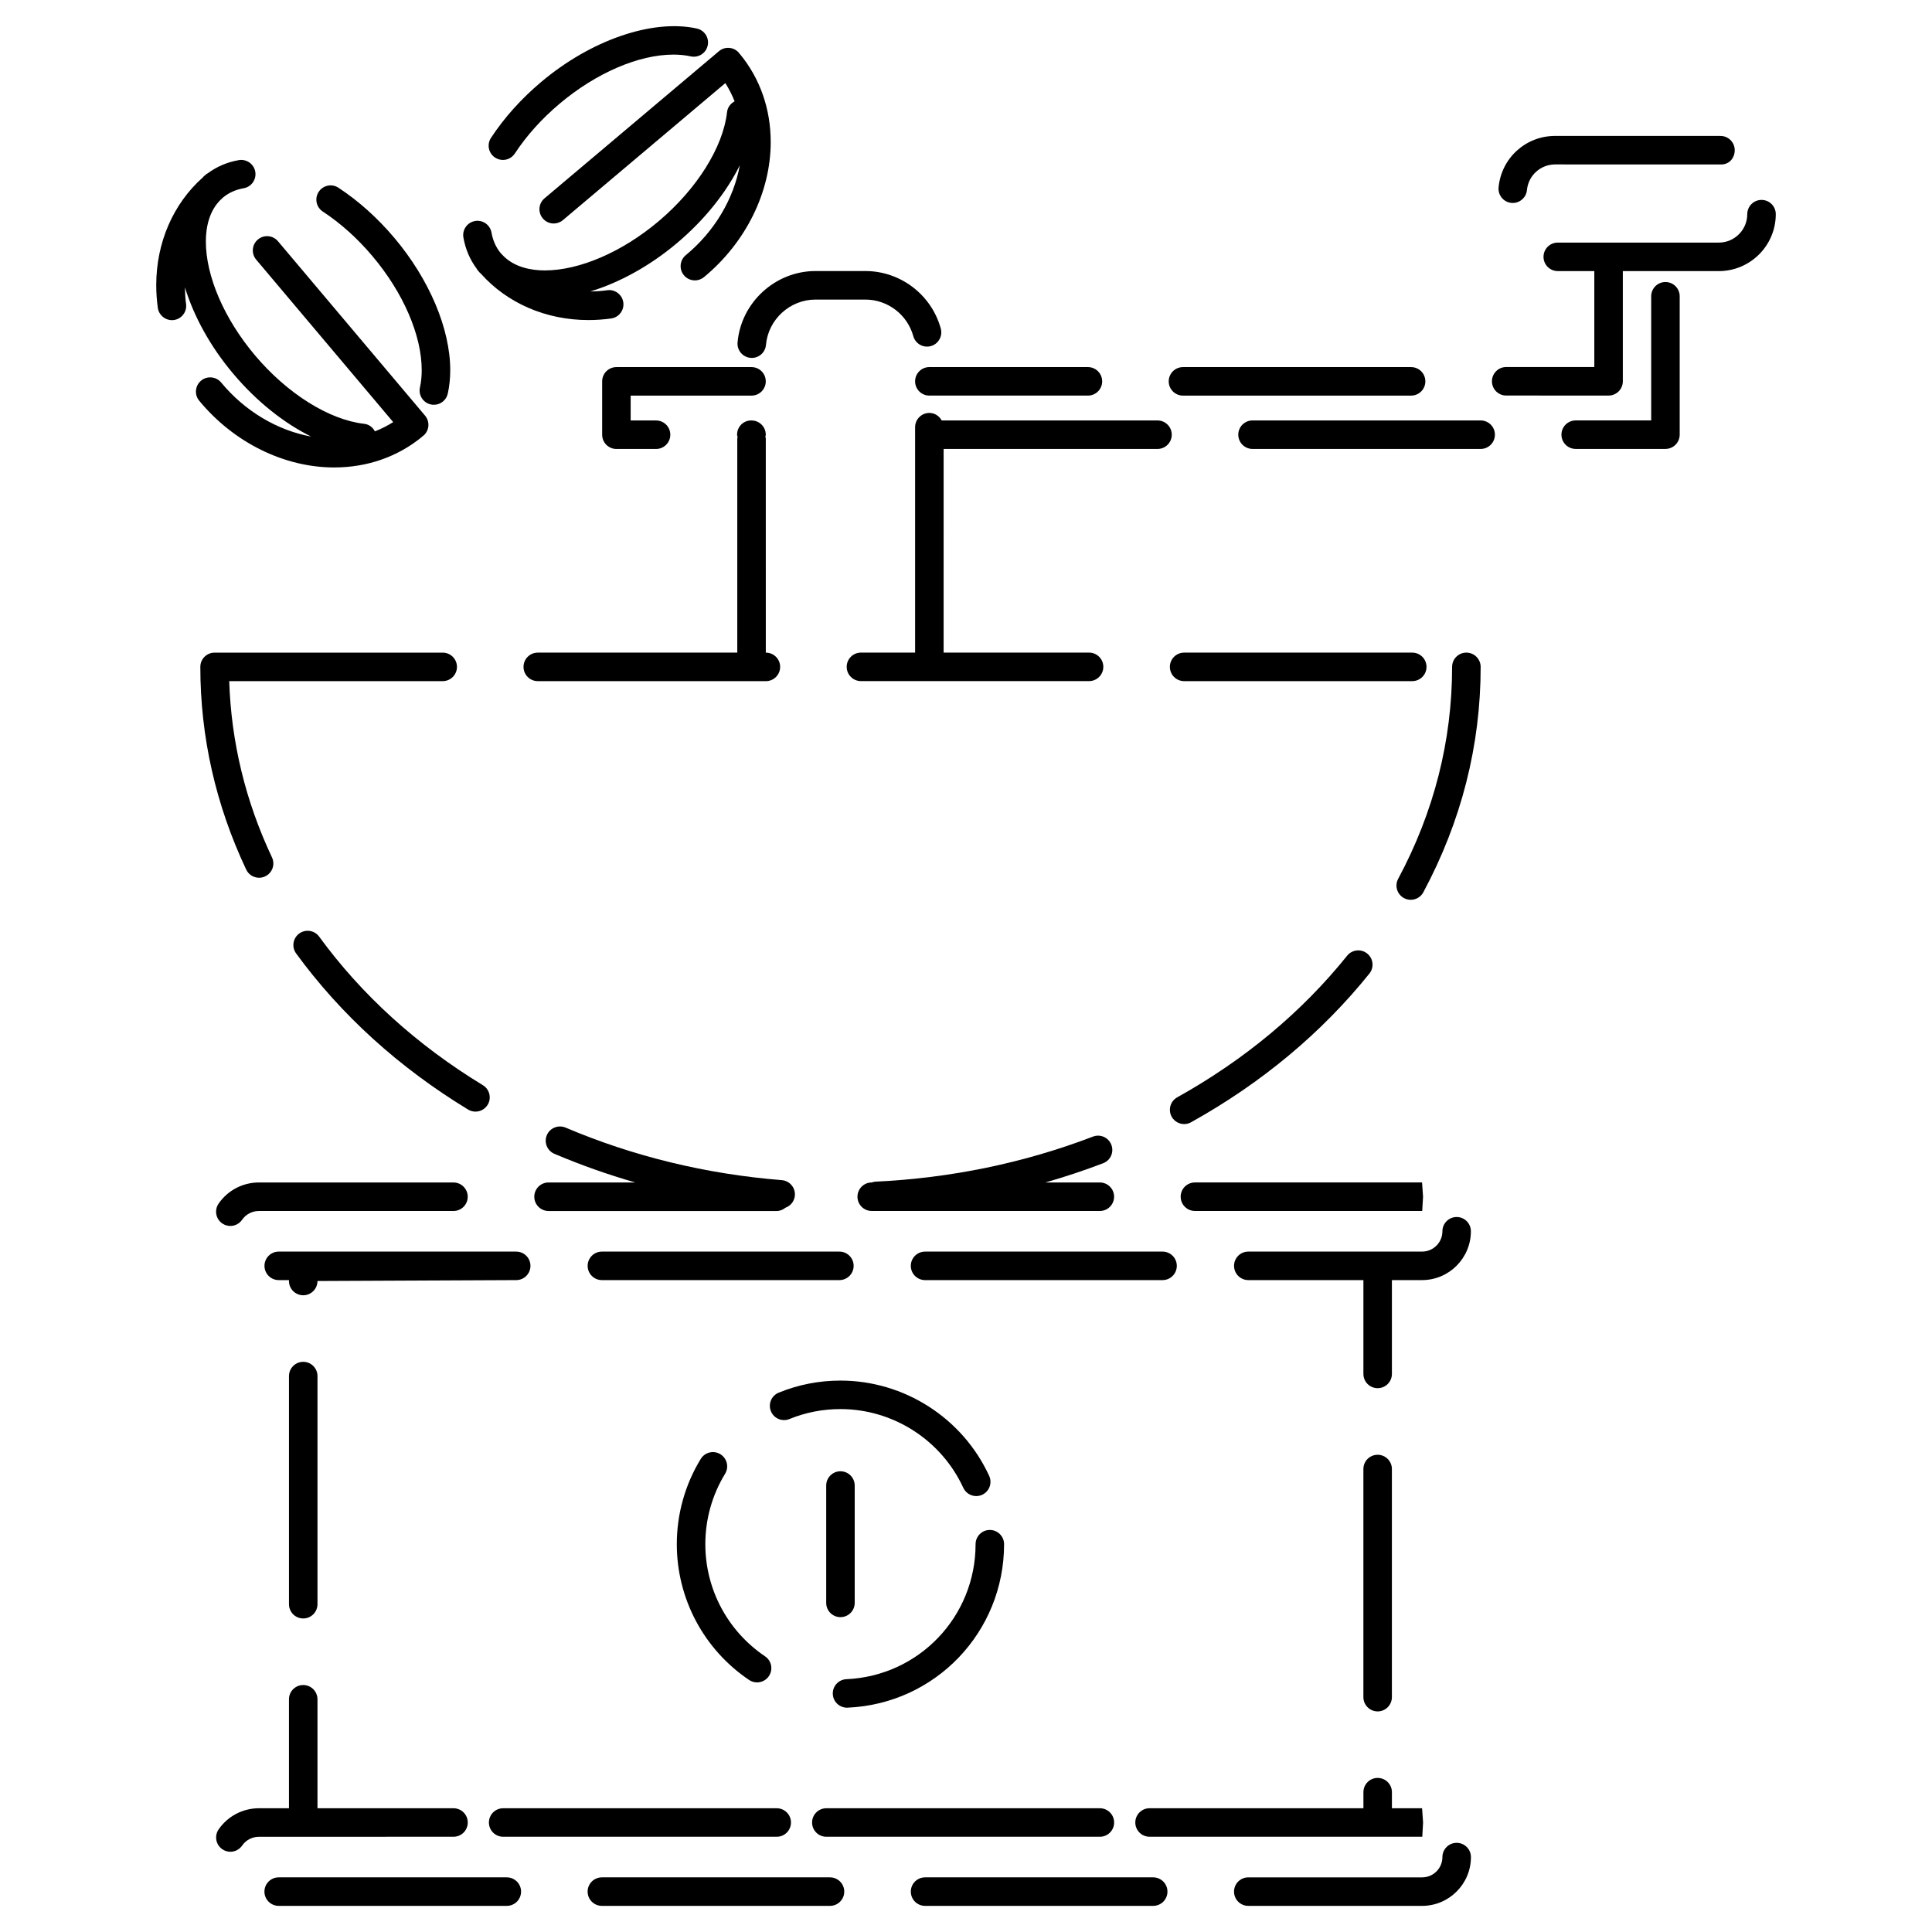 <?xml version="1.0" encoding="UTF-8"?>
<!-- Uploaded to: ICON Repo, www.iconrepo.com, Generator: ICON Repo Mixer Tools -->
<svg fill="#000000" width="800px" height="800px" version="1.1" viewBox="144 144 512 512" xmlns="http://www.w3.org/2000/svg">
 <g>
  <path d="m438.52 447.39c-0.742-1.941-2.91-2.934-4.883-2.176-18.234 6.984-37.668 11.004-57.773 11.945-0.297 0.016-0.551 0.125-0.828 0.207h-0.023c-2.086 0-3.777 1.691-3.777 3.777s1.691 3.777 3.777 3.777h60.457c2.086 0 3.777-1.691 3.777-3.777s-1.691-3.777-3.777-3.777h-14.426c5.176-1.484 10.281-3.18 15.297-5.098 1.957-0.738 2.93-2.926 2.18-4.879z"/>
  <path d="m212.66 376.61c0.539 0 1.09-0.117 1.613-0.363 1.891-0.891 2.695-3.144 1.805-5.031-7.031-14.898-10.812-30.598-11.332-46.707h56.578c2.086 0 3.777-1.691 3.777-3.777 0-2.086-1.691-3.777-3.777-3.777h-60.457c-2.086 0-3.777 1.691-3.777 3.777 0 18.566 4.09 36.637 12.156 53.715 0.645 1.371 2 2.164 3.414 2.164z"/>
  <path d="m271.97 431.59c-17.492-10.645-32.094-23.891-43.387-39.371-1.234-1.688-3.594-2.055-5.281-0.828-1.684 1.234-2.055 3.594-0.828 5.281 11.891 16.281 27.215 30.203 45.566 41.367 0.613 0.371 1.289 0.551 1.965 0.551 1.273 0 2.519-0.645 3.231-1.812 1.082-1.781 0.516-4.109-1.266-5.188z"/>
  <path d="m501.01 397.27c-12.02 14.953-27.176 27.582-45.039 37.535-1.82 1.012-2.473 3.316-1.461 5.144 0.695 1.238 1.98 1.941 3.305 1.941 0.621 0 1.25-0.152 1.832-0.48 18.723-10.422 34.617-23.684 47.258-39.402 1.305-1.629 1.047-4.004-0.578-5.309-1.629-1.316-4.004-1.062-5.316 0.57z"/>
  <path d="m532.6 316.95c-2.086 0-3.777 1.691-3.777 3.777 0 19.566-4.805 38.465-14.293 56.168-0.984 1.84-0.297 4.125 1.547 5.113 0.57 0.309 1.18 0.449 1.785 0.449 1.352 0 2.656-0.727 3.336-1.996 10.078-18.809 15.191-38.91 15.191-59.738-0.012-2.078-1.703-3.773-3.789-3.773z"/>
  <path d="m522.04 320.73c0-2.086-1.691-3.777-3.777-3.777h-60.457c-2.086 0-3.777 1.691-3.777 3.777 0 2.086 1.691 3.777 3.777 3.777h60.457c2.082 0 3.777-1.691 3.777-3.777z"/>
  <path d="m346.97 324.51c2.086 0 3.777-1.691 3.777-3.777 0-2.086-1.691-3.777-3.777-3.777h-0.023l-0.004-56.688c0-0.195-0.082-0.359-0.109-0.543 0.023-0.176 0.105-0.336 0.105-0.523 0-2.086-1.691-3.777-3.777-3.777h-0.105c-2.086 0-3.727 1.691-3.727 3.777 0 0.238 0.098 0.438 0.137 0.664-0.016 0.141-0.082 0.262-0.082 0.402v56.684h-52.871c-2.086 0-3.777 1.691-3.777 3.777 0 2.086 1.691 3.777 3.777 3.777z"/>
  <path d="m530.03 466.52c-2.086 0-3.777 1.691-3.777 3.777 0 2.973-2.414 5.387-5.379 5.387h-46.062c-2.086 0-3.777 1.691-3.777 3.777 0 2.086 1.691 3.777 3.777 3.777h30.504v24.867c0 2.086 1.691 3.777 3.777 3.777 2.086 0 3.777-1.691 3.777-3.777v-24.867h7.992c7.133 0 12.938-5.805 12.938-12.941 0.008-2.086-1.684-3.777-3.769-3.777z"/>
  <path d="m289.37 464.93h60.457c0.891 0 1.676-0.352 2.324-0.871 1.355-0.488 2.379-1.707 2.5-3.238 0.168-2.074-1.387-3.898-3.465-4.07-20.062-1.605-39.348-6.293-57.309-13.93-1.914-0.797-4.137 0.082-4.957 2-0.816 1.918 0.082 4.137 2 4.953 6.961 2.957 14.121 5.492 21.434 7.594h-22.984c-2.086 0-3.777 1.691-3.777 3.777-0.004 2.082 1.691 3.785 3.777 3.785z"/>
  <path d="m456.89 461.14c0 2.086 1.691 3.777 3.777 3.777h60.234l0.223-3.773-0.262-3.785-60.195 0.004c-2.086 0-3.777 1.691-3.777 3.777z"/>
  <path d="m205.04 468.89c1.199 0 2.379-0.57 3.113-1.633 1.008-1.461 2.672-2.332 4.449-2.332h51.574c2.086 0 3.777-1.691 3.777-3.777 0-2.086-1.691-3.777-3.777-3.777l-51.578-0.004c-4.262 0-8.246 2.09-10.664 5.598-1.184 1.719-0.754 4.07 0.961 5.254 0.656 0.453 1.406 0.672 2.144 0.672z"/>
  <path d="m303.51 483.24h62.938c2.086 0 3.777-1.691 3.777-3.777 0-2.086-1.691-3.777-3.777-3.777h-62.938c-2.086 0-3.777 1.691-3.777 3.777 0 2.086 1.691 3.777 3.777 3.777z"/>
  <path d="m509.09 597.54c2.086 0 3.777-1.691 3.777-3.777v-60.457c0-2.086-1.691-3.777-3.777-3.777s-3.777 1.691-3.777 3.777v60.457c0 2.082 1.691 3.777 3.777 3.777z"/>
  <path d="m224.36 504.9c-2.086 0-3.777 1.691-3.777 3.777v60.457c0 2.086 1.691 3.777 3.777 3.777 2.086 0 3.777-1.691 3.777-3.777v-60.457c0-2.086-1.691-3.777-3.777-3.777z"/>
  <path d="m280.8 483.24c2.086 0 3.777-1.691 3.777-3.777 0-2.086-1.691-3.777-3.777-3.777h-62.934c-2.086 0-3.777 1.691-3.777 3.777 0 2.086 1.691 3.777 3.777 3.777h2.715v0.242c0 2.086 1.691 3.777 3.777 3.777 2.086 0 3.777-1.691 3.777-3.777z"/>
  <path d="m452.09 483.24c2.086 0 3.777-1.691 3.777-3.777 0-2.086-1.691-3.777-3.777-3.777h-62.938c-2.086 0-3.777 1.691-3.777 3.777 0 2.086 1.691 3.777 3.777 3.777z"/>
  <path d="m530.03 632.37c-2.086 0-3.777 1.691-3.777 3.777 0 2.969-2.414 5.375-5.379 5.375h-46.066c-2.086 0-3.777 1.691-3.777 3.777 0 2.086 1.691 3.777 3.777 3.777h46.066c7.133 0 12.938-5.801 12.938-12.934-0.004-2.082-1.695-3.773-3.781-3.773z"/>
  <path d="m278.31 641.52h-60.457c-2.086 0-3.777 1.691-3.777 3.777 0 2.086 1.691 3.777 3.777 3.777h60.457c2.086 0 3.777-1.691 3.777-3.777 0.004-2.082-1.691-3.777-3.777-3.777z"/>
  <path d="m449.61 641.52h-60.457c-2.086 0-3.777 1.691-3.777 3.777 0 2.086 1.691 3.777 3.777 3.777h60.457c2.086 0 3.777-1.691 3.777-3.777 0-2.082-1.691-3.777-3.777-3.777z"/>
  <path d="m520.92 630.76 0.211-3.773-0.266-3.785h-7.992v-4.258c0-2.086-1.691-3.777-3.777-3.777s-3.777 1.691-3.777 3.777v4.258h-56.676c-2.086 0-3.777 1.691-3.777 3.777 0 2.086 1.691 3.777 3.777 3.777h60.457z"/>
  <path d="m363.96 641.52h-60.457c-2.086 0-3.777 1.691-3.777 3.777 0 2.086 1.691 3.777 3.777 3.777h60.457c2.086 0 3.777-1.691 3.777-3.777 0-2.082-1.691-3.777-3.777-3.777z"/>
  <path d="m349.84 630.76c2.086 0 3.777-1.691 3.777-3.777s-1.691-3.777-3.777-3.777h-72.496c-2.086 0-3.777 1.691-3.777 3.777s1.691 3.777 3.777 3.777z"/>
  <path d="m435.48 630.76c2.086 0 3.777-1.691 3.777-3.777s-1.691-3.777-3.777-3.777h-72.492c-2.086 0-3.777 1.691-3.777 3.777s1.691 3.777 3.777 3.777z"/>
  <path d="m252.15 630.76h12.035c2.086 0 3.777-1.691 3.777-3.777s-1.691-3.777-3.777-3.777h-36.051v-28.879c0-2.086-1.691-3.777-3.777-3.777s-3.777 1.691-3.777 3.777v28.879h-7.977c-4.254 0-8.238 2.09-10.66 5.594-1.184 1.719-0.754 4.074 0.961 5.262 0.656 0.453 1.406 0.672 2.144 0.672 1.199 0 2.379-0.57 3.113-1.629 1.008-1.465 2.672-2.336 4.438-2.336h11.754z"/>
  <path d="m368.47 596.55c0.055 0 0.109 0 0.168-0.004 23.246-1.008 41.453-20.035 41.453-43.316 0-2.086-1.691-3.777-3.777-3.777s-3.777 1.691-3.777 3.777c0 19.219-15.035 34.934-34.223 35.77-2.086 0.09-3.699 1.855-3.613 3.934 0.082 2.031 1.754 3.617 3.769 3.617z"/>
  <path d="m353.23 520.05c4.281-1.75 8.828-2.629 13.504-2.629 13.941 0 26.711 8.188 32.543 20.852 0.637 1.379 2.004 2.203 3.43 2.203 0.527 0 1.066-0.105 1.578-0.344 1.895-0.875 2.727-3.117 1.855-5.012-7.059-15.34-22.523-25.25-39.406-25.25-5.664 0-11.164 1.074-16.359 3.195-1.934 0.785-2.863 2.992-2.07 4.926 0.781 1.934 2.988 2.856 4.926 2.059z"/>
  <path d="m342.52 589.21c0.645 0.438 1.379 0.645 2.106 0.645 1.215 0 2.41-0.586 3.141-1.668 1.164-1.734 0.711-4.082-1.023-5.246-9.906-6.676-15.824-17.781-15.824-29.711 0-6.609 1.809-13.059 5.234-18.656 1.09-1.785 0.527-4.106-1.25-5.195-1.785-1.094-4.109-0.527-5.195 1.25-4.152 6.785-6.348 14.602-6.348 22.602 0.004 14.441 7.164 27.895 19.16 35.98z"/>
  <path d="m366.73 572.56c2.086 0 3.777-1.691 3.777-3.777v-31.105c0-2.086-1.691-3.777-3.777-3.777-2.086 0-3.777 1.691-3.777 3.777v31.105c0 2.086 1.691 3.777 3.777 3.777z"/>
  <path d="m339.46 234.74c-0.18 2.082 1.355 3.91 3.438 4.098 0.109 0.012 0.223 0.016 0.332 0.016 1.941 0 3.586-1.48 3.758-3.449 0.59-6.742 6.352-12.016 13.129-12.016h13.199c5.918 0 11.148 3.984 12.715 9.688 0.551 2.016 2.644 3.199 4.644 2.641 2.012-0.551 3.195-2.629 2.641-4.644-2.465-8.977-10.691-15.246-20-15.246h-13.199-0.004c-10.652 0.004-19.723 8.312-20.652 18.914z"/>
  <path d="m390.29 253.43c-2.086 0-3.777 1.691-3.777 3.777v59.738h-14.355c-2.086 0-3.777 1.691-3.777 3.777 0 2.086 1.691 3.777 3.777 3.777h60.457c2.086 0 3.777-1.691 3.777-3.777 0-2.086-1.691-3.777-3.777-3.777h-38.547l0.004-53.969h56.68c2.086 0 3.777-1.691 3.777-3.777 0-2.086-1.691-3.777-3.777-3.777h-57.195c-0.645-1.172-1.844-1.992-3.266-1.992z"/>
  <path d="m585.36 218.74c-2.086 0-3.777 1.691-3.777 3.777v32.898h-20.008c-2.086 0-3.777 1.691-3.777 3.777 0 2.086 1.691 3.777 3.777 3.777h23.785c2.086 0 3.777-1.691 3.777-3.777v-36.676c0.004-2.082-1.691-3.777-3.777-3.777z"/>
  <path d="m457.5 248.84h60.457c2.086 0 3.777-1.691 3.777-3.777 0-2.086-1.691-3.777-3.777-3.777h-60.457c-2.086 0-3.777 1.691-3.777 3.777 0 2.086 1.691 3.777 3.777 3.777z"/>
  <path d="m386.51 245.06c0 2.086 1.691 3.777 3.777 3.777h42.023c2.086 0 3.777-1.691 3.777-3.777 0-2.086-1.691-3.777-3.777-3.777h-42.023c-2.086-0.004-3.777 1.691-3.777 3.777z"/>
  <path d="m536.39 255.42h-60.457c-2.086 0-3.777 1.691-3.777 3.777 0 2.086 1.691 3.777 3.777 3.777h60.457c2.086 0 3.777-1.691 3.777-3.777 0-2.086-1.691-3.777-3.777-3.777z"/>
  <path d="m343.16 248.84c2.086 0 3.777-1.691 3.777-3.777 0-2.086-1.691-3.777-3.777-3.777h-35.805c-2.086 0-3.777 1.691-3.777 3.777v14.141c0 2.086 1.691 3.777 3.777 3.777h10.508c2.086 0 3.777-1.691 3.777-3.777 0-2.086-1.691-3.777-3.777-3.777h-6.731v-6.586z"/>
  <path d="m544.54 197.77c0.121 0.012 0.242 0.016 0.363 0.016 1.926 0 3.566-1.465 3.754-3.414 0.371-3.875 3.598-6.797 7.492-6.797l43.664 0.004c2.324 0.16 3.84-1.566 3.906-3.652 0.07-2.086-1.566-3.836-3.652-3.898-0.047 0-0.523-0.012-0.57-0.012h-43.348c-7.812 0-14.27 5.859-15.008 13.629-0.199 2.082 1.32 3.926 3.398 4.125z"/>
  <path d="m610.82 196.98c-2.086 0-3.777 1.691-3.777 3.777 0 4.152-3.379 7.531-7.535 7.531h-42.684c-2.086 0-3.777 1.691-3.777 3.777 0 2.086 1.691 3.777 3.777 3.777h9.688v25.426h-23.355c-2.086 0-3.777 1.691-3.777 3.777 0 2.086 1.691 3.777 3.777 3.777l27.133 0.008c2.086 0 3.777-1.691 3.777-3.777v-29.207h25.438c8.324 0 15.094-6.766 15.094-15.09 0.004-2.086-1.691-3.777-3.777-3.777z"/>
  <path d="m229.54 200.06c4.758 3.129 9.195 7.117 13.184 11.848 8.164 9.68 13.035 20.965 13.035 30.199 0 1.621-0.156 3.164-0.469 4.574-0.449 2.039 0.84 4.055 2.879 4.5 0.27 0.062 0.547 0.09 0.812 0.09 1.738 0 3.301-1.203 3.688-2.969 0.43-1.945 0.648-4.031 0.648-6.195 0-10.965-5.535-24.066-14.812-35.066-4.465-5.293-9.449-9.762-14.812-13.289-1.734-1.145-4.082-0.668-5.231 1.078-1.148 1.742-0.664 4.086 1.078 5.231z"/>
  <path d="m232.56 267.88c8.75 0 16.801-2.805 23.281-8.117 0.059-0.051 0.086-0.121 0.141-0.172 0.066-0.051 0.145-0.066 0.211-0.121 1.598-1.344 1.797-3.727 0.453-5.324l-38.98-46.215c-1.344-1.598-3.734-1.805-5.324-0.453-1.598 1.344-1.797 3.727-0.453 5.324l36.312 43.059c-1.539 0.965-3.141 1.797-4.844 2.449-0.57-1.055-1.562-1.852-2.844-1.996-9.301-1.047-20.383-7.996-28.93-18.133-8.16-9.68-13.031-20.965-13.031-30.191 0-3.496 0.777-8.246 4.238-11.352 0.125-0.109 0.242-0.23 0.371-0.344 1.496-1.215 3.305-2.039 5.414-2.41 2.055-0.359 3.43-2.316 3.074-4.375-0.359-2.055-2.316-3.426-4.375-3.074-3.129 0.543-5.883 1.754-8.262 3.523-0.09 0.066-0.203 0.082-0.289 0.152-0.105 0.09-0.195 0.191-0.301 0.281-0.102 0.082-0.211 0.141-0.312 0.227-0.137 0.125-0.234 0.285-0.371 0.41-7.828 6.953-12.332 17.246-12.332 28.527 0 1.988 0.137 4.016 0.414 6.019 0.258 1.895 1.879 3.269 3.738 3.269 0.172 0 0.344-0.012 0.516-0.035 2.07-0.281 3.516-2.188 3.234-4.254-0.203-1.473-0.277-2.941-0.301-4.402 2.379 7.75 6.785 15.766 12.809 22.895 6.137 7.281 13.34 13.023 20.633 16.645-8.934-1.637-17.539-6.695-23.832-14.316-1.324-1.602-3.715-1.84-5.32-0.508-1.605 1.328-1.84 3.715-0.508 5.32 9.133 11.078 22.504 17.691 35.77 17.691z"/>
  <path d="m275.2 185.76c0.641 0.418 1.359 0.625 2.074 0.625 1.23 0 2.434-0.598 3.16-1.703 3.129-4.758 7.117-9.195 11.848-13.184 9.672-8.16 20.965-13.027 30.191-13.027 1.629 0 3.164 0.156 4.57 0.469 2.055 0.449 4.055-0.84 4.504-2.875 0.449-2.039-0.84-4.055-2.875-4.504-11.734-2.59-28.094 3.055-41.262 14.168-5.289 4.457-9.766 9.445-13.289 14.809-1.148 1.738-0.664 4.082 1.078 5.223z"/>
  <path d="m270.48 215.49c0.086 0.102 0.188 0.191 0.273 0.293 0.086 0.105 0.152 0.215 0.238 0.324 0.125 0.152 0.297 0.25 0.43 0.398 6.953 7.82 17.242 12.312 28.512 12.312 1.988 0 4.012-0.137 6.016-0.414 2.07-0.281 3.516-2.188 3.234-4.254-0.281-2.066-2.207-3.535-4.254-3.234-1.512 0.207-3.004 0.309-4.481 0.324 7.769-2.371 15.82-6.793 22.973-12.828 7.281-6.133 13.02-13.336 16.641-20.621-1.637 8.934-6.695 17.539-14.316 23.824-1.605 1.328-1.84 3.707-0.508 5.32 0.746 0.906 1.828 1.371 2.918 1.371 0.848 0 1.699-0.281 2.402-0.863 11.078-9.145 17.688-22.52 17.688-35.785 0-8.758-2.805-16.809-8.117-23.281-0.051-0.059-0.121-0.086-0.176-0.141-0.047-0.066-0.059-0.145-0.109-0.211-1.344-1.602-3.734-1.805-5.324-0.453l-46.219 38.988c-1.598 1.344-1.797 3.727-0.453 5.324 0.746 0.887 1.812 1.344 2.891 1.344 0.855 0 1.723-0.293 2.434-0.891l43.051-36.316c0.969 1.535 1.797 3.144 2.449 4.836-1.047 0.57-1.855 1.57-1.996 2.852-1.047 9.301-7.996 20.379-18.133 28.922-9.68 8.16-20.965 13.035-30.191 13.035-3.465 0-8.148-0.777-11.25-4.152-0.152-0.172-0.316-0.316-0.465-0.492-1.199-1.48-2.019-3.281-2.383-5.375-0.359-2.055-2.324-3.441-4.375-3.074-2.055 0.359-3.43 2.316-3.074 4.375 0.551 3.133 1.758 5.894 3.531 8.273 0.059 0.082 0.078 0.188 0.145 0.27z"/>
 </g>
</svg>